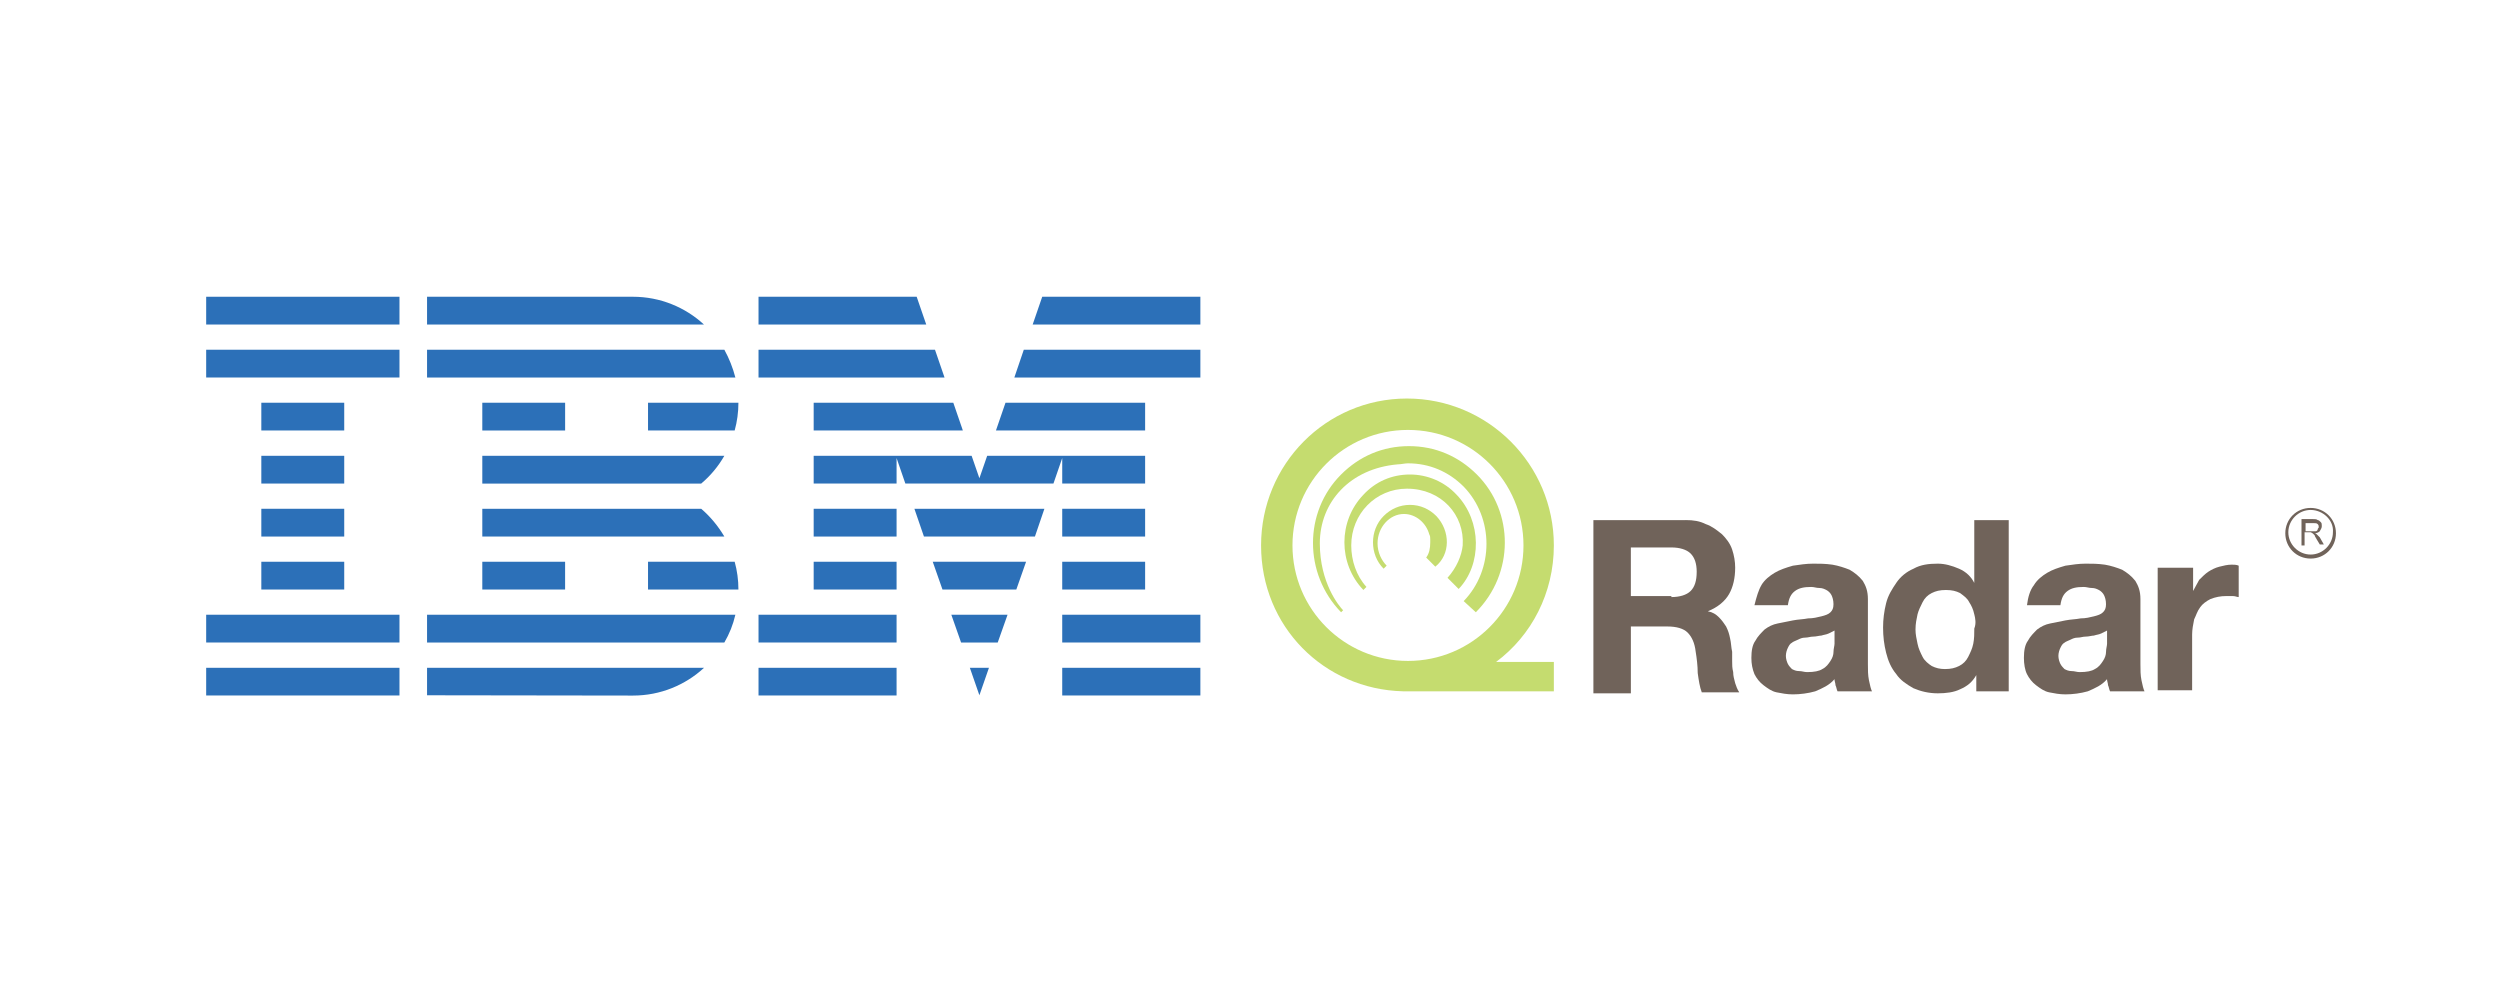 <?xml version="1.0" encoding="UTF-8"?><svg id="Layer_1" xmlns="http://www.w3.org/2000/svg" viewBox="0 0 1000 400"><defs><style>.cls-1{fill:#2c70b8;}.cls-1,.cls-2,.cls-3{stroke-width:0px;}.cls-2{fill:#c5dc6f;}.cls-3{fill:#70635a;}</style></defs><path class="cls-3" d="m674.22,208.03c3.24,0,5.67.41,8.1,1.62,2.43.81,4.46,2.43,6.48,4.05,1.62,1.62,3.24,3.65,4.05,6.08s1.22,4.86,1.22,7.29c0,4.05-.81,7.7-2.43,10.54-1.62,2.84-4.46,5.27-8.51,6.89h0c2.03.41,3.24,1.22,4.46,2.43,1.22,1.22,2.03,2.43,2.84,3.65.81,1.62,1.22,2.84,1.62,4.86.41,1.62.41,3.65.81,5.27v3.65c0,1.62,0,2.84.41,4.46,0,1.62.41,2.84.81,4.46.41,1.22.81,2.43,1.62,3.65h-14.99c-.81-2.03-1.22-4.86-1.62-7.7,0-2.84-.41-6.08-.81-8.51-.41-3.65-1.62-6.08-3.24-7.7-1.62-1.62-4.46-2.43-8.1-2.43h-14.59v26.75h-14.99v-69.3h36.88Zm-5.67,30.8c3.24,0,6.08-.81,7.7-2.43s2.43-4.05,2.43-7.7c0-3.24-.81-5.67-2.43-7.29-1.62-1.62-4.46-2.43-7.7-2.43h-16.21v19.45h16.21v.41Z"/><path class="cls-3" d="m704.61,233.97c1.22-2.03,3.24-3.65,5.27-4.86s4.46-2.03,7.29-2.84c2.84-.41,5.27-.81,8.1-.81,2.43,0,4.86,0,7.7.41,2.43.41,4.86,1.22,6.89,2.03,2.03,1.22,3.65,2.43,5.27,4.46,1.22,2.03,2.03,4.05,2.03,7.29v25.94c0,2.43,0,4.46.41,6.48s.81,3.65,1.22,4.46h-13.78c-.41-.81-.41-1.62-.81-2.43,0-.81-.41-1.62-.41-2.43-2.03,2.43-4.86,3.65-7.7,4.86-2.84.81-6.08,1.22-8.92,1.22-2.43,0-4.46-.41-6.48-.81s-3.65-1.62-5.27-2.84c-1.62-1.22-2.84-2.84-3.65-4.46-.81-2.03-1.22-4.05-1.22-6.48,0-2.84.41-5.27,1.62-6.89.81-1.62,2.43-3.24,3.65-4.46,1.62-1.22,3.24-2.03,5.27-2.43s4.05-.81,6.08-1.22c2.03-.41,4.05-.41,6.08-.81,2.03,0,3.65-.41,5.27-.81,1.62-.41,2.84-.81,3.65-1.62.81-.81,1.22-1.62,1.22-3.24s-.41-2.84-.81-3.65c-.41-.81-1.22-1.62-2.03-2.03s-1.62-.81-2.84-.81-2.03-.41-3.24-.41c-2.84,0-4.86.41-6.48,1.62-1.62,1.22-2.43,2.84-2.84,5.67h-13.37c.81-3.24,1.62-6.08,2.84-8.1m26.75,19.45c-.81.41-1.62.41-2.84.81-.81,0-2.03.41-3.24.41s-2.03.41-3.24.41-2.03.41-2.84.81-2.03.81-2.43,1.22c-.81.41-1.22,1.22-1.62,2.03-.41.81-.81,2.03-.81,3.24s.41,2.43.81,3.24c.41.81,1.22,1.62,1.62,2.03.81.41,1.62.81,2.84.81s2.03.41,3.24.41c2.84,0,4.86-.41,6.08-1.22,1.62-.81,2.43-2.03,3.24-3.24s1.22-2.43,1.22-3.65.41-2.43.41-3.24v-5.27c-.81.41-1.62.81-2.43,1.22"/><path class="cls-3" d="m790.52,270.04c-1.62,2.84-3.65,4.46-6.48,5.67-2.43,1.22-5.67,1.62-8.92,1.62-3.65,0-6.89-.81-9.73-2.03-2.84-1.62-5.27-3.24-6.89-5.67-2.03-2.43-3.24-5.27-4.05-8.51-.81-3.24-1.22-6.48-1.22-10.13,0-3.24.41-6.48,1.22-9.73s2.43-5.67,4.05-8.1,4.05-4.46,6.89-5.67c2.84-1.62,6.08-2.03,9.73-2.03,2.84,0,5.67.81,8.51,2.03s4.86,3.24,6.08,5.67h0v-25.12h13.78v68.49h-12.97v-6.48h0Zm-.81-24.31c-.41-2.03-1.22-3.65-2.03-4.86-.81-1.62-2.03-2.43-3.65-3.65-1.62-.81-3.24-1.22-5.67-1.22s-4.05.41-5.67,1.22c-1.62.81-2.84,2.03-3.65,3.65-.81,1.62-1.62,3.24-2.03,4.86-.41,2.03-.81,3.65-.81,6.08,0,2.03.41,3.65.81,5.67s1.22,3.65,2.03,5.27,2.43,2.84,3.65,3.65c1.62.81,3.24,1.22,5.27,1.22,2.43,0,4.05-.41,5.67-1.22,1.62-.81,2.84-2.03,3.65-3.65.81-1.62,1.62-3.24,2.03-5.27s.41-4.05.41-6.08c.81-2.03.41-4.05,0-5.67"/><path class="cls-3" d="m813.62,233.97c1.22-2.03,3.24-3.65,5.27-4.86,2.03-1.22,4.46-2.03,7.29-2.84,2.84-.41,5.27-.81,8.1-.81,2.43,0,4.86,0,7.7.41,2.43.41,4.86,1.22,6.89,2.03,2.03,1.22,3.65,2.43,5.27,4.46,1.22,2.03,2.03,4.05,2.03,7.29v25.94c0,2.43,0,4.46.41,6.48s.81,3.65,1.22,4.46h-13.78c-.41-.81-.41-1.62-.81-2.43,0-.81-.41-1.62-.41-2.43-2.03,2.43-4.86,3.65-7.7,4.86-2.84.81-6.08,1.22-8.92,1.22-2.43,0-4.46-.41-6.48-.81s-3.65-1.62-5.27-2.84c-1.62-1.22-2.84-2.84-3.65-4.46s-1.22-4.05-1.22-6.48c0-2.84.41-5.27,1.62-6.89.81-1.62,2.43-3.24,3.65-4.46,1.62-1.22,3.24-2.03,5.27-2.43s4.05-.81,6.08-1.22c2.03-.41,4.05-.41,6.08-.81,2.03,0,3.65-.41,5.27-.81s2.84-.81,3.65-1.62c.81-.81,1.22-1.62,1.22-3.24s-.41-2.84-.81-3.65c-.41-.81-1.22-1.62-2.03-2.03s-1.62-.81-2.84-.81-2.03-.41-3.24-.41c-2.84,0-4.86.41-6.48,1.62s-2.43,2.84-2.84,5.67h-13.37c.41-3.24,1.22-6.08,2.84-8.1m26.75,19.45c-.81.41-1.62.41-2.84.81-.81,0-2.03.41-3.24.41s-2.03.41-3.24.41-2.03.41-2.84.81-2.03.81-2.43,1.22c-.81.41-1.22,1.22-1.62,2.03s-.81,2.03-.81,3.24.41,2.43.81,3.24c.41.81,1.22,1.62,1.62,2.03.81.41,1.62.81,2.84.81s2.03.41,3.24.41c2.84,0,4.86-.41,6.08-1.22,1.62-.81,2.43-2.03,3.24-3.24.81-1.22,1.22-2.43,1.22-3.65s.41-2.43.41-3.24v-5.27c-.81.41-1.62.81-2.43,1.22"/><path class="cls-3" d="m877.24,227.08v9.32h0c.81-1.62,1.62-2.84,2.43-4.46,1.22-1.22,2.43-2.43,3.65-3.24,1.22-.81,2.84-1.62,4.46-2.03s3.24-.81,4.86-.81c.81,0,2.03,0,2.84.41v12.56c-.81,0-1.22-.41-2.43-.41h-2.43c-2.43,0-4.46.41-6.48,1.22-1.62.81-3.24,2.03-4.05,3.24-1.22,1.62-1.62,3.24-2.43,4.86-.41,2.03-.81,4.05-.81,6.08v22.29h-13.78v-49.03h14.18Z"/><path class="cls-2" d="m598.44,264.77c14.18-10.54,23.1-27.56,23.1-46.6,0-32.42-26.34-58.76-58.76-58.76s-58.35,26.34-58.35,58.76,25.12,57.54,56.73,58.35h60.38v-11.75h-23.1Zm-81.45-46.6c0-25.53,20.67-46.2,46.2-46.2s46.2,20.67,46.2,46.2-20.67,46.2-46.2,46.2-46.2-20.67-46.2-46.2"/><path class="cls-2" d="m590.74,189.8c-7.29-7.29-16.61-11.35-27.15-11.35s-19.86,4.05-27.15,11.35c-14.99,14.99-14.99,39.71,0,55.11l.81-.81c-1.62-1.62-9.32-10.94-9.32-26.75,0-16.61,12.16-29.99,31.2-31.61,1.22,0,2.84-.41,4.05-.41,8.51,0,16.21,3.24,22.29,9.32,12.16,12.56,12.16,33.23,0,45.79l4.86,4.46c15.4-15.4,15.4-40.12.41-55.11"/><path class="cls-2" d="m582.64,197.9c-4.86-5.27-11.75-8.1-18.64-8.1-7.29,0-13.78,2.84-18.64,8.1-10.13,10.54-10.13,27.56,0,38.09l1.22-1.22c-4.05-4.46-6.08-10.54-6.08-16.61,0-12.56,9.73-22.69,22.29-22.69,13.78,0,23.1,10.54,22.29,22.69-.41,4.05-2.43,8.92-6.08,12.97l4.46,4.46c9.32-9.73,9.32-27.15-.81-37.69"/><path class="cls-2" d="m574.53,206.41c-2.84-2.84-6.48-4.46-10.54-4.46s-7.7,1.62-10.54,4.46c-5.67,5.67-5.67,15.4,0,21.07l1.22-1.22c-2.03-2.03-3.65-5.27-3.65-8.92,0-6.48,4.86-11.75,10.54-11.75,4.86,0,8.92,3.65,10.13,8.1.41.81.41,1.22.41,2.03v1.22c0,2.43-.41,4.46-1.62,6.08l3.65,3.65c6.08-4.86,6.08-14.18.41-20.26"/><path class="cls-3" d="m920.6,218.17v-10.54h4.46c.81,0,1.62,0,2.03.41.41,0,.81.41,1.22.81.41.41.41.81.41,1.62s-.41,1.22-.81,2.03c-.41.41-1.22.81-2.03.81.41,0,.81.41.81.41.41.41.81.81,1.22,1.22l1.62,2.84h-1.62l-1.22-2.03c-.41-.81-.81-1.22-.81-1.62q-.41-.41-.81-.81c-.41,0-.41-.41-.81-.41h-2.43v5.27h-1.22Zm1.22-5.67h4.46c.41,0,.81-.41.81-.81s.41-.41.41-.81,0-.81-.41-1.22-.81-.41-1.62-.41h-3.24v3.24h-.41Z"/><path class="cls-3" d="m924.25,223.43c-5.67,0-10.13-4.46-10.13-10.13s4.46-10.13,10.13-10.13,10.13,4.46,10.13,10.13-4.46,10.13-10.13,10.13m0-19.45c-4.86,0-8.92,4.05-8.92,8.92s4.05,8.92,8.92,8.92,8.92-4.05,8.92-8.92c.41-4.86-4.05-8.92-8.92-8.92"/><polygon id="Rectangle-path" class="cls-1" points="82.47 267.12 159.79 267.12 159.79 278.19 82.47 278.19 82.47 267.12"/><polygon id="Rectangle-path-2" class="cls-1" points="82.47 245.89 159.79 245.89 159.79 257 82.47 257 82.47 245.89"/><polygon id="Rectangle-path-3" class="cls-1" points="104.53 224.7 137.69 224.7 137.69 235.81 104.53 235.81 104.53 224.7"/><polygon id="Rectangle-path-4" class="cls-1" points="104.53 203.51 137.69 203.51 137.69 214.62 104.53 214.62 104.53 203.51"/><polygon id="Rectangle-path-5" class="cls-1" points="104.53 182.32 137.69 182.32 137.69 193.42 104.53 193.42 104.53 182.32"/><polygon id="Rectangle-path-6" class="cls-1" points="104.53 161.09 137.69 161.09 137.69 172.19 104.53 172.19 104.53 161.09"/><rect id="Rectangle-path-7" class="cls-1" x="82.47" y="139.89" width="77.32" height="11.11"/><rect id="Rectangle-path-8" class="cls-1" x="82.47" y="118.7" width="77.32" height="11.11"/><path id="Shape" class="cls-1" d="m170.82,257h118.92c2.01-3.43,3.51-7.17,4.41-11.11h-123.33v11.11Z"/><path id="Shape-2" class="cls-1" d="m280.48,203.51h-87.56v11.11h96.82c-2.52-4.25-5.63-8-9.26-11.11Z"/><path id="Shape-3" class="cls-1" d="m192.92,182.32v11.11h87.56c3.7-3.11,6.81-6.85,9.26-11.11h-96.82Z"/><path id="Shape-4" class="cls-1" d="m289.74,139.89h-118.92v11.11h123.33c-1.02-3.94-2.52-7.68-4.41-11.11Z"/><path id="Shape-5" class="cls-1" d="m253.18,118.7h-82.36v11.11h110.76c-7.41-6.85-17.45-11.11-28.4-11.11Z"/><rect id="Rectangle-path-9" class="cls-1" x="192.92" y="161.09" width="33.13" height="11.11"/><path id="Shape-6" class="cls-1" d="m259.21,172.19h34.66c.98-3.54,1.5-7.29,1.5-11.11h-36.16v11.11h0Z"/><polygon id="Rectangle-path-10" class="cls-1" points="192.92 224.7 226.04 224.7 226.04 235.81 192.92 235.81 192.92 224.7"/><path id="Shape-7" class="cls-1" d="m259.21,224.7v11.11h36.16c0-3.82-.51-7.56-1.5-11.11h-34.66Z"/><path id="Shape-8" class="cls-1" d="m170.82,278.11l82.36.12c11.03,0,20.99-4.25,28.44-11.11h-110.8v10.99Z"/><polygon id="Rectangle-path-11" class="cls-1" points="303.41 267.12 358.63 267.12 358.63 278.19 303.41 278.19 303.41 267.12"/><polygon id="Rectangle-path-12" class="cls-1" points="303.41 245.89 358.63 245.89 358.63 257 303.41 257 303.41 245.89"/><polygon id="Rectangle-path-13" class="cls-1" points="325.47 224.7 358.63 224.7 358.63 235.81 325.47 235.81 325.47 224.7"/><polygon id="Rectangle-path-14" class="cls-1" points="325.47 203.51 358.63 203.51 358.63 214.62 325.47 214.62 325.47 203.51"/><polygon id="Shape-9" class="cls-1" points="373.99 139.89 303.41 139.89 303.41 151 377.81 151 373.99 139.89"/><polygon id="Shape-10" class="cls-1" points="366.67 118.7 303.41 118.7 303.41 129.81 370.49 129.81 366.67 118.7"/><polygon id="Rectangle-path-15" class="cls-1" points="424.89 267.12 480.15 267.12 480.15 278.19 424.89 278.19 424.89 267.12"/><polygon id="Rectangle-path-16" class="cls-1" points="424.89 245.89 480.15 245.89 480.15 257 424.89 257 424.89 245.89"/><polygon id="Rectangle-path-17" class="cls-1" points="424.89 224.7 458.05 224.7 458.05 235.81 424.89 235.81 424.89 224.7"/><polygon id="Rectangle-path-18" class="cls-1" points="424.89 203.51 458.05 203.51 458.05 214.62 424.89 214.62 424.89 203.51"/><polygon id="Shape-11" class="cls-1" points="424.89 193.42 458.05 193.42 458.05 182.32 424.89 182.32 424.89 182.32 394.87 182.32 391.76 191.3 388.65 182.32 358.63 182.32 358.63 182.32 325.47 182.32 325.47 193.42 358.63 193.42 358.63 183.22 362.14 193.42 421.38 193.42 424.89 183.22 424.89 193.42"/><polygon id="Shape-12" class="cls-1" points="458.05 161.09 402.2 161.09 398.38 172.19 458.05 172.19 458.05 161.09"/><polygon id="Shape-13" class="cls-1" points="416.89 118.7 413.07 129.81 480.15 129.81 480.15 118.7 416.89 118.7"/><polygon id="Shape-14" class="cls-1" points="391.76 278.11 395.58 267.12 387.94 267.12 391.76 278.11"/><polygon id="Shape-15" class="cls-1" points="384.43 257 399.09 257 403.02 245.89 380.53 245.89 384.43 257"/><polygon id="Shape-16" class="cls-1" points="376.99 235.81 406.53 235.81 410.43 224.7 373.09 224.7 376.99 235.81"/><polygon id="Shape-17" class="cls-1" points="369.58 214.62 413.97 214.62 417.76 203.51 365.76 203.51 369.58 214.62"/><polygon id="Shape-18" class="cls-1" points="325.47 172.19 385.14 172.19 381.32 161.09 325.47 161.09 325.47 172.19"/><polygon id="Shape-19" class="cls-1" points="405.74 151 480.15 151 480.15 139.89 409.52 139.89 405.74 151"/></svg>